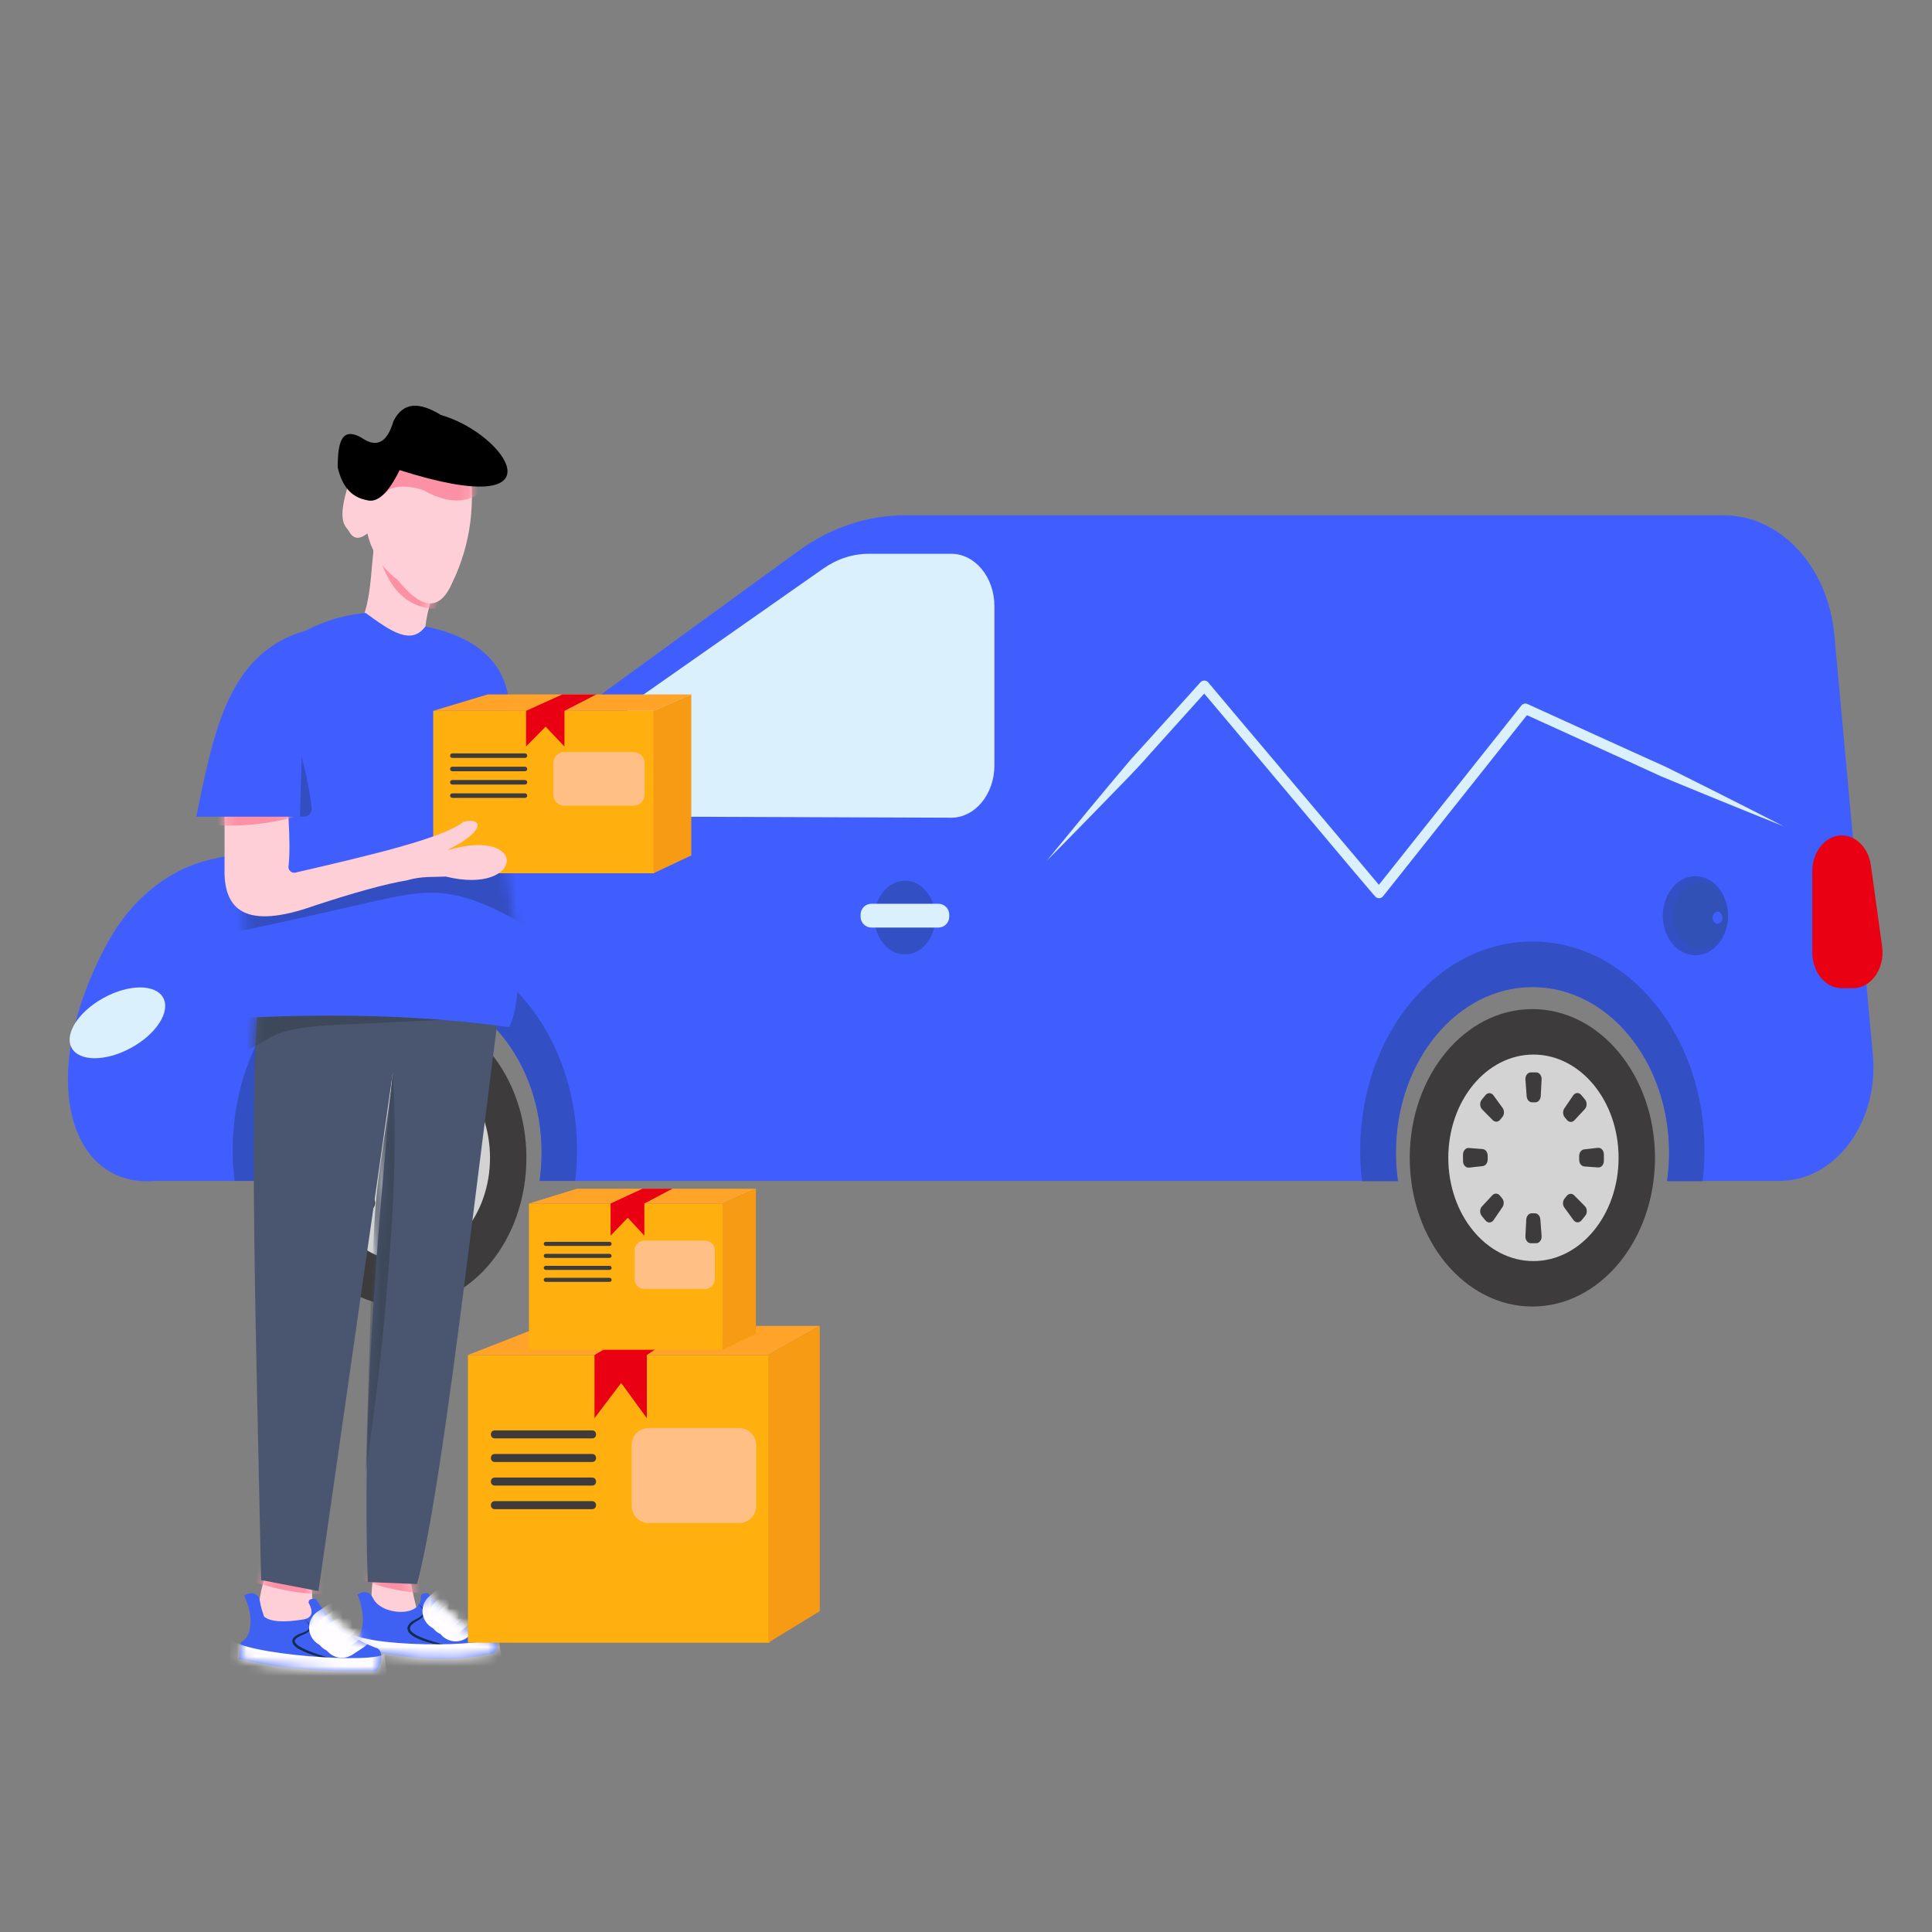 <svg width="200" height="200" viewBox="0 0 200 200" fill="none" xmlns="http://www.w3.org/2000/svg">
<rect x="0" y="0" width="200" height="200" fill="#808080" stroke="none"/>
<path d="M184.24 122.246H172.578C172.714 121.297 172.783 120.322 172.783 119.325C172.783 109.855 166.452 102.178 158.644 102.178C150.836 102.178 144.505 109.855 144.505 119.325C144.505 120.322 144.574 121.297 144.71 122.246H55.856C55.994 121.287 56.065 120.3 56.065 119.293C56.065 109.822 49.734 102.146 41.927 102.146C34.118 102.146 27.787 109.822 27.787 119.293C27.787 120.3 27.859 121.287 27.996 122.246H15.963C7.33 122.957 3.555 111.75 11.042 97.753C13.507 93.147 17.421 89.968 21.871 88.959L45.627 83.568C46.16 83.447 46.672 83.212 47.136 82.873L63.797 70.75L82.582 57.08L82.621 57.051C85.954 54.626 89.767 53.345 93.655 53.345H178.471C184.325 53.345 189.244 58.683 189.892 65.741L193.876 109.186C194.515 116.153 190.019 122.246 184.24 122.246Z" fill="#405EFE"/>
<path d="M41.912 97.43C32.068 97.43 24.088 107.108 24.088 119.046C24.088 120.134 24.155 121.202 24.282 122.246H27.996C27.859 121.287 27.787 120.3 27.787 119.293C27.787 109.822 34.118 102.146 41.927 102.146C49.735 102.146 56.066 109.822 56.066 119.293C56.066 120.3 55.994 121.287 55.857 122.246H59.541C59.669 121.202 59.735 120.134 59.735 119.046C59.735 107.108 51.755 97.43 41.912 97.43Z" fill="#334FC4"/>
<path d="M158.629 97.462C148.786 97.462 140.806 107.14 140.806 119.078C140.806 120.155 140.871 121.212 140.995 122.246C140.997 122.258 140.999 122.267 141 122.279H144.714C144.712 122.267 144.711 122.257 144.71 122.246C144.574 121.297 144.505 120.322 144.505 119.325C144.505 109.855 150.836 102.178 158.645 102.178C166.452 102.178 172.783 109.855 172.783 119.325C172.783 120.322 172.714 121.297 172.578 122.246C172.577 122.258 172.576 122.267 172.574 122.279H176.259C176.26 122.267 176.262 122.257 176.263 122.246C176.387 121.212 176.452 120.155 176.452 119.078C176.452 107.14 168.472 97.462 158.629 97.462Z" fill="#334FC4"/>
<path d="M41.799 135.252C48.809 135.252 54.492 128.359 54.492 119.857C54.492 111.354 48.809 104.462 41.799 104.462C34.788 104.462 29.105 111.354 29.105 119.857C29.105 128.359 34.788 135.252 41.799 135.252Z" fill="#3D3B3C"/>
<path d="M41.911 109.168C37.044 109.168 33.098 113.954 33.098 119.857C33.098 125.76 37.044 130.546 41.911 130.546C46.779 130.546 50.725 125.76 50.725 119.857C50.725 113.954 46.779 109.168 41.911 109.168ZM45.111 114.737L46.025 113.399C46.236 113.089 46.621 113.067 46.857 113.35L47.247 113.82C47.479 114.098 47.468 114.556 47.224 114.818L46.155 115.968C45.932 116.208 45.594 116.196 45.383 115.942L45.148 115.66C44.941 115.41 44.925 115.01 45.111 114.737ZM35.235 120.872C34.905 120.908 34.62 120.593 34.619 120.191L34.619 119.524C34.618 119.128 34.894 118.815 35.219 118.84L36.645 118.949C36.943 118.971 37.174 119.27 37.174 119.631L37.175 120.032C37.175 120.386 36.952 120.682 36.661 120.715L35.235 120.872ZM38.702 124.967L37.785 126.302C37.573 126.612 37.188 126.633 36.953 126.349L36.563 125.879C36.333 125.599 36.344 125.142 36.588 124.88L37.66 123.733C37.883 123.494 38.221 123.507 38.432 123.762L38.666 124.044C38.873 124.295 38.889 124.695 38.702 124.967ZM38.695 115.633L38.462 115.916C38.255 116.167 37.925 116.185 37.7 115.958L36.601 114.845C36.346 114.588 36.329 114.121 36.563 113.836L36.952 113.364C37.182 113.084 37.559 113.099 37.775 113.395L38.719 114.696C38.916 114.967 38.906 115.377 38.695 115.633ZM41.644 111.013H42.194C42.52 111.013 42.778 111.347 42.757 111.741L42.666 113.471C42.647 113.832 42.4 114.112 42.102 114.112H41.772C41.48 114.112 41.236 113.842 41.21 113.489L41.082 111.759C41.052 111.358 41.312 111.013 41.644 111.013ZM42.195 128.699L41.645 128.701C41.319 128.702 41.06 128.369 41.08 127.974L41.169 126.244C41.187 125.883 41.433 125.602 41.731 125.601L42.061 125.6C42.353 125.6 42.598 125.869 42.624 126.222L42.756 127.952C42.786 128.353 42.527 128.699 42.195 128.699ZM47.27 125.862L46.883 126.335C46.653 126.616 46.275 126.602 46.059 126.306L45.112 125.008C44.915 124.737 44.925 124.327 45.135 124.071L45.368 123.787C45.574 123.536 45.904 123.517 46.129 123.743L47.231 124.853C47.486 125.11 47.504 125.577 47.27 125.862ZM48.605 120.855L47.178 120.75C46.881 120.728 46.649 120.43 46.648 120.069L46.647 119.668C46.646 119.314 46.868 119.017 47.159 118.984L48.585 118.823C48.915 118.786 49.201 119.1 49.202 119.502L49.204 120.169C49.205 120.564 48.931 120.879 48.605 120.855Z" fill="#D3D3D3"/>
<path d="M158.629 135.252C165.64 135.252 171.323 128.359 171.323 119.857C171.323 111.354 165.64 104.462 158.629 104.462C151.619 104.462 145.936 111.354 145.936 119.857C145.936 128.359 151.619 135.252 158.629 135.252Z" fill="#3D3B3C"/>
<path d="M158.742 109.168C153.874 109.168 149.928 113.954 149.928 119.857C149.928 125.76 153.874 130.546 158.742 130.546C163.609 130.546 167.555 125.76 167.555 119.857C167.555 113.954 163.609 109.168 158.742 109.168ZM161.941 114.737L162.855 113.399C163.067 113.089 163.452 113.067 163.687 113.35L164.078 113.82C164.309 114.098 164.298 114.556 164.055 114.818L162.985 115.968C162.762 116.208 162.424 116.196 162.213 115.942L161.978 115.66C161.771 115.41 161.755 115.01 161.941 114.737ZM152.065 120.872C151.735 120.908 151.45 120.593 151.45 120.191L151.449 119.524C151.449 119.128 151.724 118.815 152.049 118.84L153.476 118.949C153.773 118.971 154.004 119.27 154.005 119.631L154.005 120.032C154.005 120.386 153.783 120.682 153.492 120.715L152.065 120.872ZM155.532 124.967L154.616 126.302C154.403 126.612 154.018 126.633 153.783 126.349L153.394 125.879C153.163 125.599 153.174 125.142 153.419 124.88L154.49 123.733C154.714 123.494 155.051 123.507 155.262 123.762L155.496 124.044C155.704 124.295 155.719 124.695 155.532 124.967ZM155.525 115.633L155.292 115.916C155.085 116.167 154.755 116.185 154.531 115.958L153.431 114.845C153.176 114.588 153.159 114.121 153.393 113.836L153.782 113.364C154.012 113.084 154.39 113.099 154.605 113.395L155.55 114.696C155.746 114.967 155.736 115.377 155.525 115.633ZM158.474 111.013H159.024C159.35 111.013 159.608 111.347 159.587 111.741L159.496 113.471C159.477 113.832 159.23 114.112 158.933 114.112H158.602C158.31 114.112 158.066 113.842 158.04 113.489L157.912 111.759C157.882 111.358 158.143 111.013 158.474 111.013ZM159.025 128.699L158.475 128.701C158.149 128.702 157.891 128.369 157.911 127.974L157.999 126.244C158.017 125.883 158.263 125.602 158.561 125.601L158.891 125.6C159.184 125.6 159.428 125.869 159.455 126.222L159.586 127.952C159.616 128.353 159.357 128.699 159.025 128.699ZM164.101 125.862L163.713 126.335C163.483 126.616 163.106 126.602 162.89 126.306L161.943 125.008C161.745 124.737 161.755 124.327 161.965 124.071L162.198 123.787C162.404 123.536 162.734 123.517 162.959 123.743L164.061 124.853C164.316 125.11 164.334 125.577 164.101 125.862ZM165.436 120.855L164.009 120.75C163.712 120.728 163.479 120.43 163.478 120.069L163.477 119.668C163.476 119.314 163.698 119.017 163.99 118.984L165.415 118.823C165.746 118.786 166.031 119.1 166.032 119.502L166.034 120.169C166.035 120.564 165.761 120.879 165.436 120.855Z" fill="#D3D3D3"/>
<path d="M108.354 89.107C111.171 85.67 114.253 81.928 117.122 78.546C118.971 76.53 122.4 72.7 124.271 70.628C124.47 70.407 124.809 70.39 125.03 70.588C125.018 70.601 143.163 92.066 143.166 92.098L142.335 92.11L157.489 73.037C157.646 72.84 157.913 72.783 158.132 72.883C162.318 74.783 168.179 77.469 172.33 79.332C173.885 80.085 176.52 81.431 178.079 82.202C179.698 83.023 183.01 84.695 184.626 85.531C182.91 84.85 179.521 83.473 177.816 82.779C176.191 82.102 173.453 81.001 171.876 80.33C170.593 79.738 169.009 79.008 167.706 78.42C165.619 77.472 159.855 74.846 157.687 73.861L158.33 73.706L143.176 92.779C142.992 93.011 142.653 93.05 142.421 92.865C142.323 92.861 124.345 71.373 124.259 71.334L125.07 71.347C123.746 72.825 120.237 76.707 118.953 78.143C117.783 79.512 116.024 81.268 114.764 82.574C112.785 84.602 110.365 87.094 108.354 89.107Z" fill="#DAF0FD"/>
<path d="M191.826 102.299H190.66C188.974 102.299 187.608 100.641 187.608 98.597V90.187C187.608 88.142 188.974 86.484 190.66 86.484C192.151 86.484 193.424 87.79 193.671 89.573L194.836 97.983C195.149 100.241 193.714 102.299 191.826 102.299Z" fill="#E90013"/>
<path d="M102.942 62.755V79.221C102.942 82.225 100.93 84.658 98.453 84.649L68.5 84.538C66.031 84.529 64.034 82.097 64.038 79.102L64.041 76.829C64.043 74.893 64.895 73.105 66.277 72.137L85.223 58.861C86.657 57.856 88.284 57.327 89.94 57.327H98.466C100.938 57.327 102.942 59.757 102.942 62.755Z" fill="#DAF0FD"/>
<path d="M93.677 98.802C95.414 98.802 96.822 97.094 96.822 94.988C96.822 92.881 95.414 91.173 93.677 91.173C91.94 91.173 90.531 92.881 90.531 94.988C90.531 97.094 91.94 98.802 93.677 98.802Z" fill="#334FC4"/>
<path d="M175.509 98.888C177.373 98.888 178.885 97.055 178.885 94.794C178.885 92.532 177.373 90.699 175.509 90.699C173.644 90.699 172.133 92.532 172.133 94.794C172.133 97.055 173.644 98.888 175.509 98.888Z" fill="#334FC4"/>
<path d="M97.145 96.021H90.208C89.591 96.021 89.09 95.52 89.09 94.902V94.676C89.09 94.058 89.591 93.557 90.208 93.557H97.145C97.763 93.557 98.263 94.058 98.263 94.676V94.902C98.263 95.52 97.763 96.021 97.145 96.021Z" fill="#DAF0FD"/>
<path d="M176.038 98.246C177.61 98.246 178.885 96.7 178.885 94.794C178.885 92.887 177.61 91.342 176.038 91.342C174.466 91.342 173.192 92.887 173.192 94.794C173.192 96.7 174.466 98.246 176.038 98.246Z" fill="#3251B7"/>
<path d="M178.309 95.011C178.309 95.353 178.08 95.63 177.798 95.63C177.516 95.63 177.288 95.353 177.288 95.011C177.288 94.669 177.516 94.392 177.798 94.392C178.08 94.392 178.309 94.669 178.309 95.011Z" fill="#405EFE"/>
<path d="M13.572 108.473C16.189 107.041 17.676 104.721 16.893 103.291C16.111 101.86 13.355 101.861 10.738 103.293C8.121 104.724 6.634 107.044 7.417 108.475C8.199 109.905 10.955 109.904 13.572 108.473Z" fill="#DAF0FD"/>
<path d="M27.69 162.524C26.938 164.494 26.61 166.35 26.878 168.045H32.097C32.543 166.669 32.284 164.595 32.097 162.108L27.69 162.524Z" fill="#FFCFD8"/>
<mask id="mask0_131_7553" style="mask-type:luminance" maskUnits="userSpaceOnUse" x="26" y="162" width="7" height="7">
<path d="M27.69 162.524C26.938 164.494 26.61 166.35 26.878 168.045H32.097C32.543 166.669 32.284 164.595 32.097 162.108L27.69 162.524Z" fill="white"/>
</mask>
<g mask="url(#mask0_131_7553)">
<path d="M34.581 165.013C34.569 163.954 34.558 162.895 34.547 161.836C31.276 162.098 27.985 162.092 24.716 161.819C24.711 161.819 24.548 162.778 24.616 162.915C24.772 163.233 25.271 163.331 25.574 163.453C26.522 163.836 27.5 164.148 28.493 164.392C30.48 164.881 32.536 165.093 34.581 165.013Z" fill="#FC91A5"/>
</g>
<path d="M38.883 162.324C38.222 164.633 38.426 166.738 38.883 168.785H43.721C43.639 167.935 42.654 165.654 42.297 161.941L38.883 162.324Z" fill="#FFCFD8"/>
<mask id="mask1_131_7553" style="mask-type:luminance" maskUnits="userSpaceOnUse" x="38" y="161" width="6" height="8">
<path d="M38.883 162.324C38.222 164.633 38.426 166.738 38.883 168.785H43.721C43.639 167.935 42.654 165.654 42.297 161.941L38.883 162.324Z" fill="white"/>
</mask>
<g mask="url(#mask1_131_7553)">
<path d="M46.107 164.975C46.096 163.916 46.084 162.857 46.073 161.798C42.803 162.06 39.511 162.055 36.242 161.782C36.237 161.781 36.074 162.74 36.142 162.878C36.298 163.195 36.798 163.293 37.1 163.416C38.048 163.799 39.027 164.11 40.02 164.354C42.007 164.843 44.062 165.056 46.107 164.975Z" fill="#FC91A5"/>
</g>
<path d="M26.823 102.953C25.705 112.372 26.534 139.476 27.031 163.566L32.968 164.712L40.677 110.962C38.811 129.854 37.498 147.572 38.073 163.774L43.177 163.983C45.808 153.915 48.744 126.732 52.135 100.835L26.823 102.953Z" fill="#4A5670"/>
<mask id="mask2_131_7553" style="mask-type:luminance" maskUnits="userSpaceOnUse" x="26" y="100" width="27" height="65">
<path d="M26.823 102.953C25.705 112.372 26.534 139.476 27.031 163.566L32.968 164.712L40.677 110.962C38.811 129.854 37.498 147.572 38.073 163.774L43.177 163.983C45.808 153.915 48.744 126.732 52.135 100.835L26.823 102.953Z" fill="white"/>
</mask>
<g mask="url(#mask2_131_7553)">
<path d="M35.571 106.06C40.178 105.841 44.785 105.621 49.393 105.402C51.18 105.317 53.097 105.186 54.499 104.073C55.847 103.003 56.439 101.197 56.44 99.476C56.441 97.755 55.928 96.08 55.42 94.435C44.566 95.671 33.711 96.906 22.856 98.142C22.782 98.15 21.58 108.152 24.183 108.8C25.698 109.177 27.481 107.464 28.847 106.994C30.994 106.255 33.325 106.167 35.571 106.06Z" fill="#3D485B"/>
</g>
<mask id="mask3_131_7553" style="mask-type:luminance" maskUnits="userSpaceOnUse" x="26" y="100" width="27" height="65">
<path d="M26.823 102.953C25.705 112.372 26.534 139.476 27.031 163.566L32.968 164.712L40.677 110.962C38.811 129.854 37.498 147.572 38.073 163.774L43.177 163.983C45.808 153.915 48.744 126.732 52.135 100.835L26.823 102.953Z" fill="white"/>
</mask>
<g mask="url(#mask3_131_7553)">
<path d="M37.816 152.835C38.551 147.472 39.286 142.107 39.77 136.716C40.553 127.997 41.192 119.906 40.657 111.168C40.139 116.375 39.107 120.897 38.786 126.12C38.522 130.417 38.391 134.722 38.26 139.025C38.098 144.373 37.935 149.72 37.773 155.068" fill="#3D485B"/>
</g>
<path d="M38.633 165.471C38.294 164.779 37.72 164.593 37.014 165.072C37.828 166.992 37.651 168.956 37.014 169.555L36.954 170.668C40.703 171.384 45.854 172.359 50.765 171.209C51.141 171.366 51.999 170.336 51.137 169.833C48.77 169.187 46.137 167.47 44.296 164.931C43.77 164.893 43.547 165.041 43.566 165.338C43.618 167.467 39.497 167.235 38.633 165.471Z" fill="#3E61F3"/>
<mask id="mask4_131_7553" style="mask-type:luminance" maskUnits="userSpaceOnUse" x="36" y="164" width="16" height="8">
<path d="M38.633 165.471C38.294 164.779 37.72 164.593 37.014 165.072C37.828 166.992 37.651 168.956 37.014 169.555L36.954 170.668C40.703 171.384 45.854 172.359 50.765 171.209C51.141 171.366 51.999 170.336 51.137 169.833C48.77 169.187 46.137 167.47 44.296 164.931C43.77 164.893 43.547 165.041 43.566 165.338C43.618 167.467 39.497 167.235 38.633 165.471Z" fill="white"/>
</mask>
<g mask="url(#mask4_131_7553)">
<path d="M43.254 165.988C43.699 166.287 44.215 166.812 43.779 167.35C43.578 167.595 43.296 167.729 43.032 167.881C42.429 168.245 42.15 168.649 42.859 169.111C43.451 169.5 44.161 169.72 44.839 169.936C45.534 170.146 46.242 170.324 46.955 170.493C46.224 170.434 45.498 170.313 44.783 170.138C44.061 169.954 43.346 169.743 42.708 169.333C41.771 168.696 42.195 168.026 43.048 167.621C44.053 167.184 43.999 166.686 43.254 165.988Z" fill="#132D4E"/>
</g>
<mask id="mask5_131_7553" style="mask-type:luminance" maskUnits="userSpaceOnUse" x="36" y="164" width="16" height="8">
<path d="M38.633 165.471C38.294 164.779 37.72 164.593 37.014 165.072C37.828 166.992 37.651 168.956 37.014 169.555L36.954 170.668C40.703 171.384 45.854 172.359 50.765 171.209C51.141 171.366 51.999 170.336 51.137 169.833C48.77 169.187 46.137 167.47 44.296 164.931C43.77 164.893 43.547 165.041 43.566 165.338C43.618 167.467 39.497 167.235 38.633 165.471Z" fill="white"/>
</mask>
<g mask="url(#mask5_131_7553)">
<path d="M51.561 169.312C50.904 170.635 37.119 170.561 35.937 168.789L36.093 173.041L52.134 172.822L51.561 169.312Z" fill="#FFFDFF"/>
</g>
<mask id="mask6_131_7553" style="mask-type:luminance" maskUnits="userSpaceOnUse" x="36" y="164" width="16" height="8">
<path d="M38.633 165.471C38.294 164.779 37.72 164.593 37.014 165.072C37.828 166.992 37.651 168.956 37.014 169.555L36.954 170.668C40.703 171.384 45.854 172.359 50.765 171.209C51.141 171.366 51.999 170.336 51.137 169.833C48.77 169.187 46.137 167.47 44.296 164.931C43.77 164.893 43.547 165.041 43.566 165.338C43.618 167.467 39.497 167.235 38.633 165.471Z" fill="white"/>
</mask>
<g mask="url(#mask6_131_7553)">
<path d="M46.813 165.84L45.735 166.768" stroke="#FFFDFF" stroke-width="4" stroke-miterlimit="10" stroke-linecap="round"/>
</g>
<mask id="mask7_131_7553" style="mask-type:luminance" maskUnits="userSpaceOnUse" x="36" y="164" width="16" height="8">
<path d="M38.633 165.471C38.294 164.779 37.72 164.593 37.014 165.072C37.828 166.992 37.651 168.956 37.014 169.555L36.954 170.668C40.703 171.384 45.854 172.359 50.765 171.209C51.141 171.366 51.999 170.336 51.137 169.833C48.77 169.187 46.137 167.47 44.296 164.931C43.77 164.893 43.547 165.041 43.566 165.338C43.618 167.467 39.497 167.235 38.633 165.471Z" fill="white"/>
</mask>
<g mask="url(#mask7_131_7553)">
<path d="M47.491 166.399L46.413 167.327" stroke="#FFFDFF" stroke-width="4" stroke-miterlimit="10" stroke-linecap="round"/>
</g>
<mask id="mask8_131_7553" style="mask-type:luminance" maskUnits="userSpaceOnUse" x="36" y="164" width="16" height="8">
<path d="M38.633 165.471C38.294 164.779 37.72 164.593 37.014 165.072C37.828 166.992 37.651 168.956 37.014 169.555L36.954 170.668C40.703 171.384 45.854 172.359 50.765 171.209C51.141 171.366 51.999 170.336 51.137 169.833C48.77 169.187 46.137 167.47 44.296 164.931C43.77 164.893 43.547 165.041 43.566 165.338C43.618 167.467 39.497 167.235 38.633 165.471Z" fill="white"/>
</mask>
<g mask="url(#mask8_131_7553)">
<path d="M48.248 166.984L47.17 167.912" stroke="#FFFDFF" stroke-width="4" stroke-miterlimit="10" stroke-linecap="round"/>
</g>
<path d="M31.943 165.912C32.435 166.806 32.377 167.421 31.508 167.626C29.428 167.979 28.001 167.909 27.337 167.347C27.188 166.895 27.021 166.464 26.896 165.718C26.762 164.921 26.026 164.713 25.271 165.179C26.321 167.34 26.078 169.445 24.95 169.991L24.746 171.704C28.523 172.728 33.298 173.103 38.778 173.02C39.151 173.214 39.948 171.25 39.104 170.651C36.732 169.796 34.416 168.376 32.718 165.525C32.183 165.448 31.945 165.592 31.943 165.912Z" fill="#3E61F3"/>
<mask id="mask9_131_7553" style="mask-type:luminance" maskUnits="userSpaceOnUse" x="24" y="164" width="16" height="10">
<path d="M31.943 165.912C32.435 166.806 32.377 167.421 31.508 167.626C29.428 167.979 28.001 167.909 27.337 167.347C27.188 166.895 27.021 166.464 26.896 165.718C26.762 164.921 26.026 164.713 25.271 165.179C26.321 167.34 26.078 169.445 24.95 169.991L24.746 171.704C28.523 172.728 33.298 173.103 38.778 173.02C39.151 173.214 39.948 171.25 39.104 170.651C36.732 169.796 34.416 168.376 32.718 165.525C32.183 165.448 31.945 165.592 31.943 165.912Z" fill="white"/>
</mask>
<g mask="url(#mask9_131_7553)">
<path d="M31.508 167.625C32.005 167.95 32.495 168.522 31.839 168.983C31.611 169.151 31.346 169.223 31.1 169.342C30.372 169.685 30.31 170.009 31.015 170.442C31.613 170.807 32.298 171.042 32.962 171.274C33.64 171.502 34.327 171.705 35.019 171.905C33.587 171.694 32.154 171.39 30.873 170.669C30.003 170.14 30.066 169.516 31.008 169.137C32.043 168.801 32.434 168.505 31.508 167.625Z" fill="#132D4E"/>
</g>
<mask id="mask10_131_7553" style="mask-type:luminance" maskUnits="userSpaceOnUse" x="24" y="164" width="16" height="10">
<path d="M31.943 165.912C32.435 166.806 32.377 167.421 31.508 167.626C29.428 167.979 28.001 167.909 27.337 167.347C27.188 166.895 27.021 166.464 26.896 165.718C26.762 164.921 26.026 164.713 25.271 165.179C26.321 167.34 26.078 169.445 24.95 169.991L24.746 171.704C28.523 172.728 33.298 173.103 38.778 173.02C39.151 173.214 39.948 171.25 39.104 170.651C36.732 169.796 34.416 168.376 32.718 165.525C32.183 165.448 31.945 165.592 31.943 165.912Z" fill="white"/>
</mask>
<g mask="url(#mask10_131_7553)">
<path d="M39.793 171.164C39.044 172.302 24.969 171.295 23.868 169.63L23.774 173.442L40.169 174.34L39.793 171.164Z" fill="#FFFDFF"/>
</g>
<mask id="mask11_131_7553" style="mask-type:luminance" maskUnits="userSpaceOnUse" x="24" y="164" width="16" height="10">
<path d="M31.943 165.912C32.435 166.806 32.377 167.421 31.508 167.626C29.428 167.979 28.001 167.909 27.337 167.347C27.188 166.895 27.021 166.464 26.896 165.718C26.762 164.921 26.026 164.713 25.271 165.179C26.321 167.34 26.078 169.445 24.95 169.991L24.746 171.704C28.523 172.728 33.298 173.103 38.778 173.02C39.151 173.214 39.948 171.25 39.104 170.651C36.732 169.796 34.416 168.376 32.718 165.525C32.183 165.448 31.945 165.592 31.943 165.912Z" fill="white"/>
</mask>
<g mask="url(#mask11_131_7553)">
<path d="M35.152 167.736L33.996 168.492" stroke="#FFFDFF" stroke-width="4" stroke-miterlimit="10" stroke-linecap="round"/>
</g>
<mask id="mask12_131_7553" style="mask-type:luminance" maskUnits="userSpaceOnUse" x="24" y="164" width="16" height="10">
<path d="M31.943 165.912C32.435 166.806 32.377 167.421 31.508 167.626C29.428 167.979 28.001 167.909 27.337 167.347C27.188 166.895 27.021 166.464 26.896 165.718C26.762 164.921 26.026 164.713 25.271 165.179C26.321 167.34 26.078 169.445 24.95 169.991L24.746 171.704C28.523 172.728 33.298 173.103 38.778 173.02C39.151 173.214 39.948 171.25 39.104 170.651C36.732 169.796 34.416 168.376 32.718 165.525C32.183 165.448 31.945 165.592 31.943 165.912Z" fill="white"/>
</mask>
<g mask="url(#mask12_131_7553)">
<path d="M35.81 168.282L34.654 169.038" stroke="#FFFDFF" stroke-width="4" stroke-miterlimit="10" stroke-linecap="round"/>
</g>
<mask id="mask13_131_7553" style="mask-type:luminance" maskUnits="userSpaceOnUse" x="24" y="164" width="16" height="10">
<path d="M31.943 165.912C32.435 166.806 32.377 167.421 31.508 167.626C29.428 167.979 28.001 167.909 27.337 167.347C27.188 166.895 27.021 166.464 26.896 165.718C26.762 164.921 26.026 164.713 25.271 165.179C26.321 167.34 26.078 169.445 24.95 169.991L24.746 171.704C28.523 172.728 33.298 173.103 38.778 173.02C39.151 173.214 39.948 171.25 39.104 170.651C36.732 169.796 34.416 168.376 32.718 165.525C32.183 165.448 31.945 165.592 31.943 165.912Z" fill="white"/>
</mask>
<g mask="url(#mask13_131_7553)">
<path d="M36.549 168.856L35.393 169.612" stroke="#FFFDFF" stroke-width="4" stroke-miterlimit="10" stroke-linecap="round"/>
</g>
<path d="M46.874 57.684L39.109 54.607C38.231 57.316 38.784 62.384 36.984 65.103C40.726 68.495 42.626 67.816 45.57 66.603C45.693 66.05 45.181 65.467 44.035 64.854C44.323 62.48 45.253 60.09 46.874 57.684Z" fill="#FFCFD8"/>
<mask id="mask14_131_7553" style="mask-type:luminance" maskUnits="userSpaceOnUse" x="36" y="54" width="11" height="14">
<path d="M46.874 57.684L39.109 54.607C38.231 57.316 38.784 62.384 36.984 65.103C40.726 68.495 42.626 67.816 45.57 66.603C45.693 66.05 45.181 65.467 44.035 64.854C44.323 62.48 45.253 60.09 46.874 57.684Z" fill="white"/>
</mask>
<g mask="url(#mask14_131_7553)">
<path d="M46.011 61.216L45.027 63.027C40.711 62.796 39.285 58.828 38.449 54.096L46.011 61.216Z" fill="#FC91A5"/>
</g>
<path d="M38.943 51.715C38.219 50.796 37.266 50.326 35.936 50.587C35.185 53.129 35.415 54.101 35.892 54.678C35.982 54.788 36.069 54.901 36.14 55.025C36.598 55.831 37.274 55.965 38.324 54.953L38.943 51.715Z" fill="#FFCFD8"/>
<path d="M48.492 47.186C49.303 51.914 48.766 56.283 46.837 60.282C45.374 63.664 43.374 62.754 41.145 60.013C37.575 57.342 37.497 53.198 37.617 49.174L45.15 45.472L48.492 47.186Z" fill="#FFCFD8"/>
<mask id="mask15_131_7553" style="mask-type:luminance" maskUnits="userSpaceOnUse" x="37" y="45" width="12" height="18">
<path d="M48.492 47.186C49.303 51.914 48.766 56.283 46.837 60.282C45.374 63.664 43.374 62.754 41.145 60.013C37.575 57.342 37.497 53.198 37.617 49.174L45.15 45.472L48.492 47.186Z" fill="white"/>
</mask>
<g mask="url(#mask15_131_7553)">
<path d="M49.057 47.287L36.339 46.325C36.023 48.024 34.993 50.169 36.003 50.668C36.928 51.125 36.869 51.065 37.381 51.616C38.109 51.634 39.435 51.749 40.278 50.66C41.17 50.272 42.315 50.258 43.781 50.721C46.109 52.039 48.004 52.152 49.498 51.146L49.057 47.287Z" fill="#FC91A5"/>
</g>
<path d="M41.369 48.665C58.538 54.115 52.523 44.938 45.632 42.954C43.389 41.573 41.719 41.61 40.726 43.604C40.12 45.68 39.133 46.295 37.788 45.54C35.264 43.863 34.987 45.913 34.952 48.363C35.487 50.656 36.603 51.507 37.955 51.772C39.04 52.104 40.177 51.098 41.369 48.665Z" fill="black"/>
<path d="M37.848 63.452C40.413 65.319 42.542 66.855 44.035 64.854C49.618 65.989 52.474 68.841 52.714 73.057L52.456 90.399C53.813 97.656 54.12 103.305 52.714 106.331C44.119 105.131 34.939 104.898 25.34 105.357V69.664C28.936 66.675 32.681 63.925 37.848 63.452Z" fill="#405EFE"/>
<mask id="mask16_131_7553" style="mask-type:luminance" maskUnits="userSpaceOnUse" x="25" y="63" width="29" height="44">
<path d="M37.848 63.452C40.413 65.319 42.542 66.855 44.035 64.854C49.618 65.989 52.474 68.841 52.714 73.057L52.456 90.399C53.813 97.656 54.12 103.305 52.714 106.331C44.119 105.131 34.939 104.898 25.34 105.357V69.664C28.936 66.675 32.681 63.925 37.848 63.452Z" fill="white"/>
</mask>
<g mask="url(#mask16_131_7553)">
<path d="M38.995 93.243C41.155 92.763 43.353 92.279 45.559 92.446C48.778 92.691 51.715 94.291 54.539 95.856C54.551 93.501 54.563 91.147 54.575 88.792C49.249 89.183 43.924 89.575 38.599 89.966C33.413 90.347 27.761 90.168 22.678 91.187C22.512 92.304 22.128 95.035 23.059 95.932C23.933 96.772 25.622 96.215 26.63 96.004C30.762 95.14 34.874 94.161 38.995 93.243Z" fill="#334EC1"/>
</g>
<mask id="mask17_131_7553" style="mask-type:luminance" maskUnits="userSpaceOnUse" x="25" y="63" width="29" height="44">
<path d="M37.848 63.452C40.413 65.319 42.542 66.855 44.035 64.854C49.618 65.989 52.474 68.841 52.714 73.057L52.456 90.399C53.813 97.656 54.12 103.305 52.714 106.331C44.119 105.131 34.939 104.898 25.34 105.357V69.664C28.936 66.675 32.681 63.925 37.848 63.452Z" fill="white"/>
</mask>
<g mask="url(#mask17_131_7553)">
<path d="M30.43 84.546C30.779 84.542 31.127 84.538 31.475 84.534C31.949 84.528 32.314 84.113 32.262 83.642C31.967 80.97 31.334 78.787 30.755 76.445C30.57 79.143 30.537 81.846 30.43 84.546Z" fill="#334EC1"/>
</g>
<path d="M67.758 73.586H44.848V90.399H67.758V73.586Z" fill="#FFAF0E"/>
<path d="M44.848 73.586L50.486 71.888H71.563L67.645 73.586H44.848Z" fill="#FFA329"/>
<path d="M67.644 73.586V90.399L71.563 88.554V71.888L67.644 73.586Z" fill="#F79B14"/>
<path d="M65.591 83.407H58.417C57.786 83.407 57.275 82.896 57.275 82.265V78.993C57.275 78.362 57.786 77.851 58.417 77.851H65.591C66.222 77.851 66.733 78.362 66.733 78.993V82.265C66.733 82.896 66.222 83.407 65.591 83.407Z" fill="#FFBF85"/>
<path d="M54.346 78.46H46.821C46.695 78.46 46.592 78.357 46.592 78.231V78.221C46.592 78.095 46.695 77.992 46.821 77.992H54.346C54.472 77.992 54.575 78.095 54.575 78.221V78.231C54.575 78.357 54.472 78.46 54.346 78.46Z" fill="#3D3B3C"/>
<path d="M54.346 79.838H46.821C46.695 79.838 46.592 79.736 46.592 79.609V79.6C46.592 79.473 46.695 79.371 46.821 79.371H54.346C54.472 79.371 54.575 79.473 54.575 79.6V79.609C54.575 79.736 54.472 79.838 54.346 79.838Z" fill="#3D3B3C"/>
<path d="M54.346 81.217H46.821C46.695 81.217 46.592 81.114 46.592 80.988V80.978C46.592 80.852 46.695 80.749 46.821 80.749H54.346C54.472 80.749 54.575 80.852 54.575 80.978V80.988C54.575 81.114 54.472 81.217 54.346 81.217Z" fill="#3D3B3C"/>
<path d="M54.346 82.595H46.821C46.695 82.595 46.592 82.493 46.592 82.366V82.356C46.592 82.23 46.695 82.127 46.821 82.127H54.346C54.472 82.127 54.575 82.23 54.575 82.356V82.366C54.575 82.493 54.472 82.595 54.346 82.595Z" fill="#3D3B3C"/>
<path d="M54.457 73.586V77.278L56.482 75.22L58.432 77.278V73.586L61.736 71.888H58.205L54.457 73.586Z" fill="#E90013"/>
<path d="M29.314 77.97C29.754 82.664 30.165 87.27 29.857 89.767C29.875 90.161 30.259 90.432 30.636 90.318C38.417 88.524 45.976 86.735 47.999 85.052C50.333 84.587 49.852 86.302 46.415 87.932C46.386 87.945 46.402 87.99 46.434 87.981C54.79 85.578 54.222 92.72 46.151 90.742C44.994 90.803 43.604 90.687 42.177 91.121C39.855 91.507 36.541 92.446 32.639 93.723C25.321 96.339 23.119 94.168 23.245 89.821V78.837L29.314 77.97Z" fill="#FFCFD8"/>
<mask id="mask18_131_7553" style="mask-type:luminance" maskUnits="userSpaceOnUse" x="23" y="77" width="30" height="18">
<path d="M29.314 77.97C29.754 82.664 30.165 87.27 29.857 89.767C29.875 90.161 30.259 90.432 30.636 90.318C38.417 88.524 45.976 86.735 47.999 85.052C50.333 84.587 49.852 86.302 46.415 87.932C46.386 87.945 46.402 87.99 46.434 87.981C54.79 85.578 54.222 92.72 46.151 90.742C44.994 90.803 43.604 90.687 42.177 91.121C39.855 91.507 36.541 92.446 32.639 93.723C25.321 96.339 23.119 94.168 23.245 89.821V78.837L29.314 77.97Z" fill="white"/>
</mask>
<g mask="url(#mask18_131_7553)">
<path d="M32.033 84.123C31.75 83.031 31.466 81.94 31.183 80.848C27.658 82.165 24.041 83.212 20.38 83.975C20.375 83.976 20.441 85.02 20.55 85.14C20.803 85.419 21.377 85.36 21.741 85.39C22.88 85.483 24.035 85.492 25.188 85.427C27.495 85.297 29.808 84.859 32.033 84.123Z" fill="#FC91A5"/>
</g>
<path d="M31.628 65.284C23.718 67.594 22.194 75.372 20.318 84.546H23.24H31.049L31.628 65.284Z" fill="#405EFE"/>
<path d="M79.677 140.269H48.44V170.051H79.677V140.269Z" fill="#FFAF0E"/>
<path d="M48.44 140.269L56.127 137.261H84.865L79.522 140.269H48.44Z" fill="#FFA329"/>
<path d="M79.522 140.269V170.051L84.865 166.783V137.261L79.522 140.269Z" fill="#F79B14"/>
<path d="M76.505 157.666H67.158C66.178 157.666 65.383 156.871 65.383 155.891V149.598C65.383 148.618 66.178 147.823 67.158 147.823H76.505C77.485 147.823 78.28 148.618 78.28 149.598V155.891C78.28 156.871 77.485 157.666 76.505 157.666Z" fill="#FFBF85"/>
<path d="M61.312 148.902H51.207C50.992 148.902 50.817 148.728 50.817 148.512V148.464C50.817 148.248 50.992 148.074 51.207 148.074H61.312C61.527 148.074 61.702 148.248 61.702 148.464V148.512C61.702 148.728 61.527 148.902 61.312 148.902Z" fill="#3D3B3C"/>
<path d="M61.312 151.344H51.207C50.992 151.344 50.817 151.17 50.817 150.954V150.905C50.817 150.69 50.992 150.516 51.207 150.516H61.312C61.527 150.516 61.702 150.69 61.702 150.905V150.954C61.702 151.169 61.527 151.344 61.312 151.344Z" fill="#3D3B3C"/>
<path d="M61.312 153.786H51.207C50.992 153.786 50.817 153.611 50.817 153.396V153.347C50.817 153.132 50.992 152.957 51.207 152.957H61.312C61.527 152.957 61.702 153.132 61.702 153.347V153.396C61.702 153.611 61.527 153.786 61.312 153.786Z" fill="#3D3B3C"/>
<path d="M61.312 156.227H51.207C50.992 156.227 50.817 156.053 50.817 155.837V155.788C50.817 155.573 50.992 155.399 51.207 155.399H61.312C61.527 155.399 61.702 155.573 61.702 155.788V155.837C61.702 156.053 61.527 156.227 61.312 156.227Z" fill="#3D3B3C"/>
<path d="M61.542 140.269V146.809L64.303 143.163L66.961 146.809V140.269L71.466 137.261H66.652L61.542 140.269Z" fill="#E90013"/>
<path d="M74.904 124.588H54.757V139.728H74.904V124.588Z" fill="#FFAF0E"/>
<path d="M54.757 124.588L59.715 123.058H78.251L74.805 124.588H54.757Z" fill="#FFA329"/>
<path d="M74.804 124.588V139.728L78.251 138.066V123.058L74.804 124.588Z" fill="#F79B14"/>
<path d="M72.987 133.432H66.702C66.14 133.432 65.685 132.977 65.685 132.415V129.444C65.685 128.883 66.14 128.428 66.702 128.428H72.987C73.548 128.428 74.003 128.883 74.003 129.444V132.415C74.003 132.977 73.548 133.432 72.987 133.432Z" fill="#FFBF85"/>
<path d="M63.104 128.976H56.498C56.383 128.976 56.291 128.884 56.291 128.769V128.762C56.291 128.648 56.383 128.555 56.498 128.555H63.104C63.218 128.555 63.311 128.648 63.311 128.762V128.769C63.311 128.884 63.218 128.976 63.104 128.976Z" fill="#3D3B3C"/>
<path d="M63.104 130.218H56.498C56.383 130.218 56.291 130.125 56.291 130.011V130.004C56.291 129.889 56.383 129.797 56.498 129.797H63.104C63.218 129.797 63.311 129.889 63.311 130.004V130.011C63.311 130.125 63.218 130.218 63.104 130.218Z" fill="#3D3B3C"/>
<path d="M63.104 131.459H56.498C56.383 131.459 56.291 131.366 56.291 131.252V131.245C56.291 131.131 56.383 131.038 56.498 131.038H63.104C63.218 131.038 63.311 131.13 63.311 131.245V131.252C63.311 131.366 63.218 131.459 63.104 131.459Z" fill="#3D3B3C"/>
<path d="M63.104 132.7H56.498C56.383 132.7 56.291 132.608 56.291 132.493V132.486C56.291 132.372 56.383 132.279 56.498 132.279H63.104C63.218 132.279 63.311 132.372 63.311 132.486V132.493C63.311 132.608 63.218 132.7 63.104 132.7Z" fill="#3D3B3C"/>
<path d="M63.208 124.588V127.913L64.988 126.059L66.703 127.913V124.588L69.608 123.058H66.504L63.208 124.588Z" fill="#E90013"/>
</svg>
